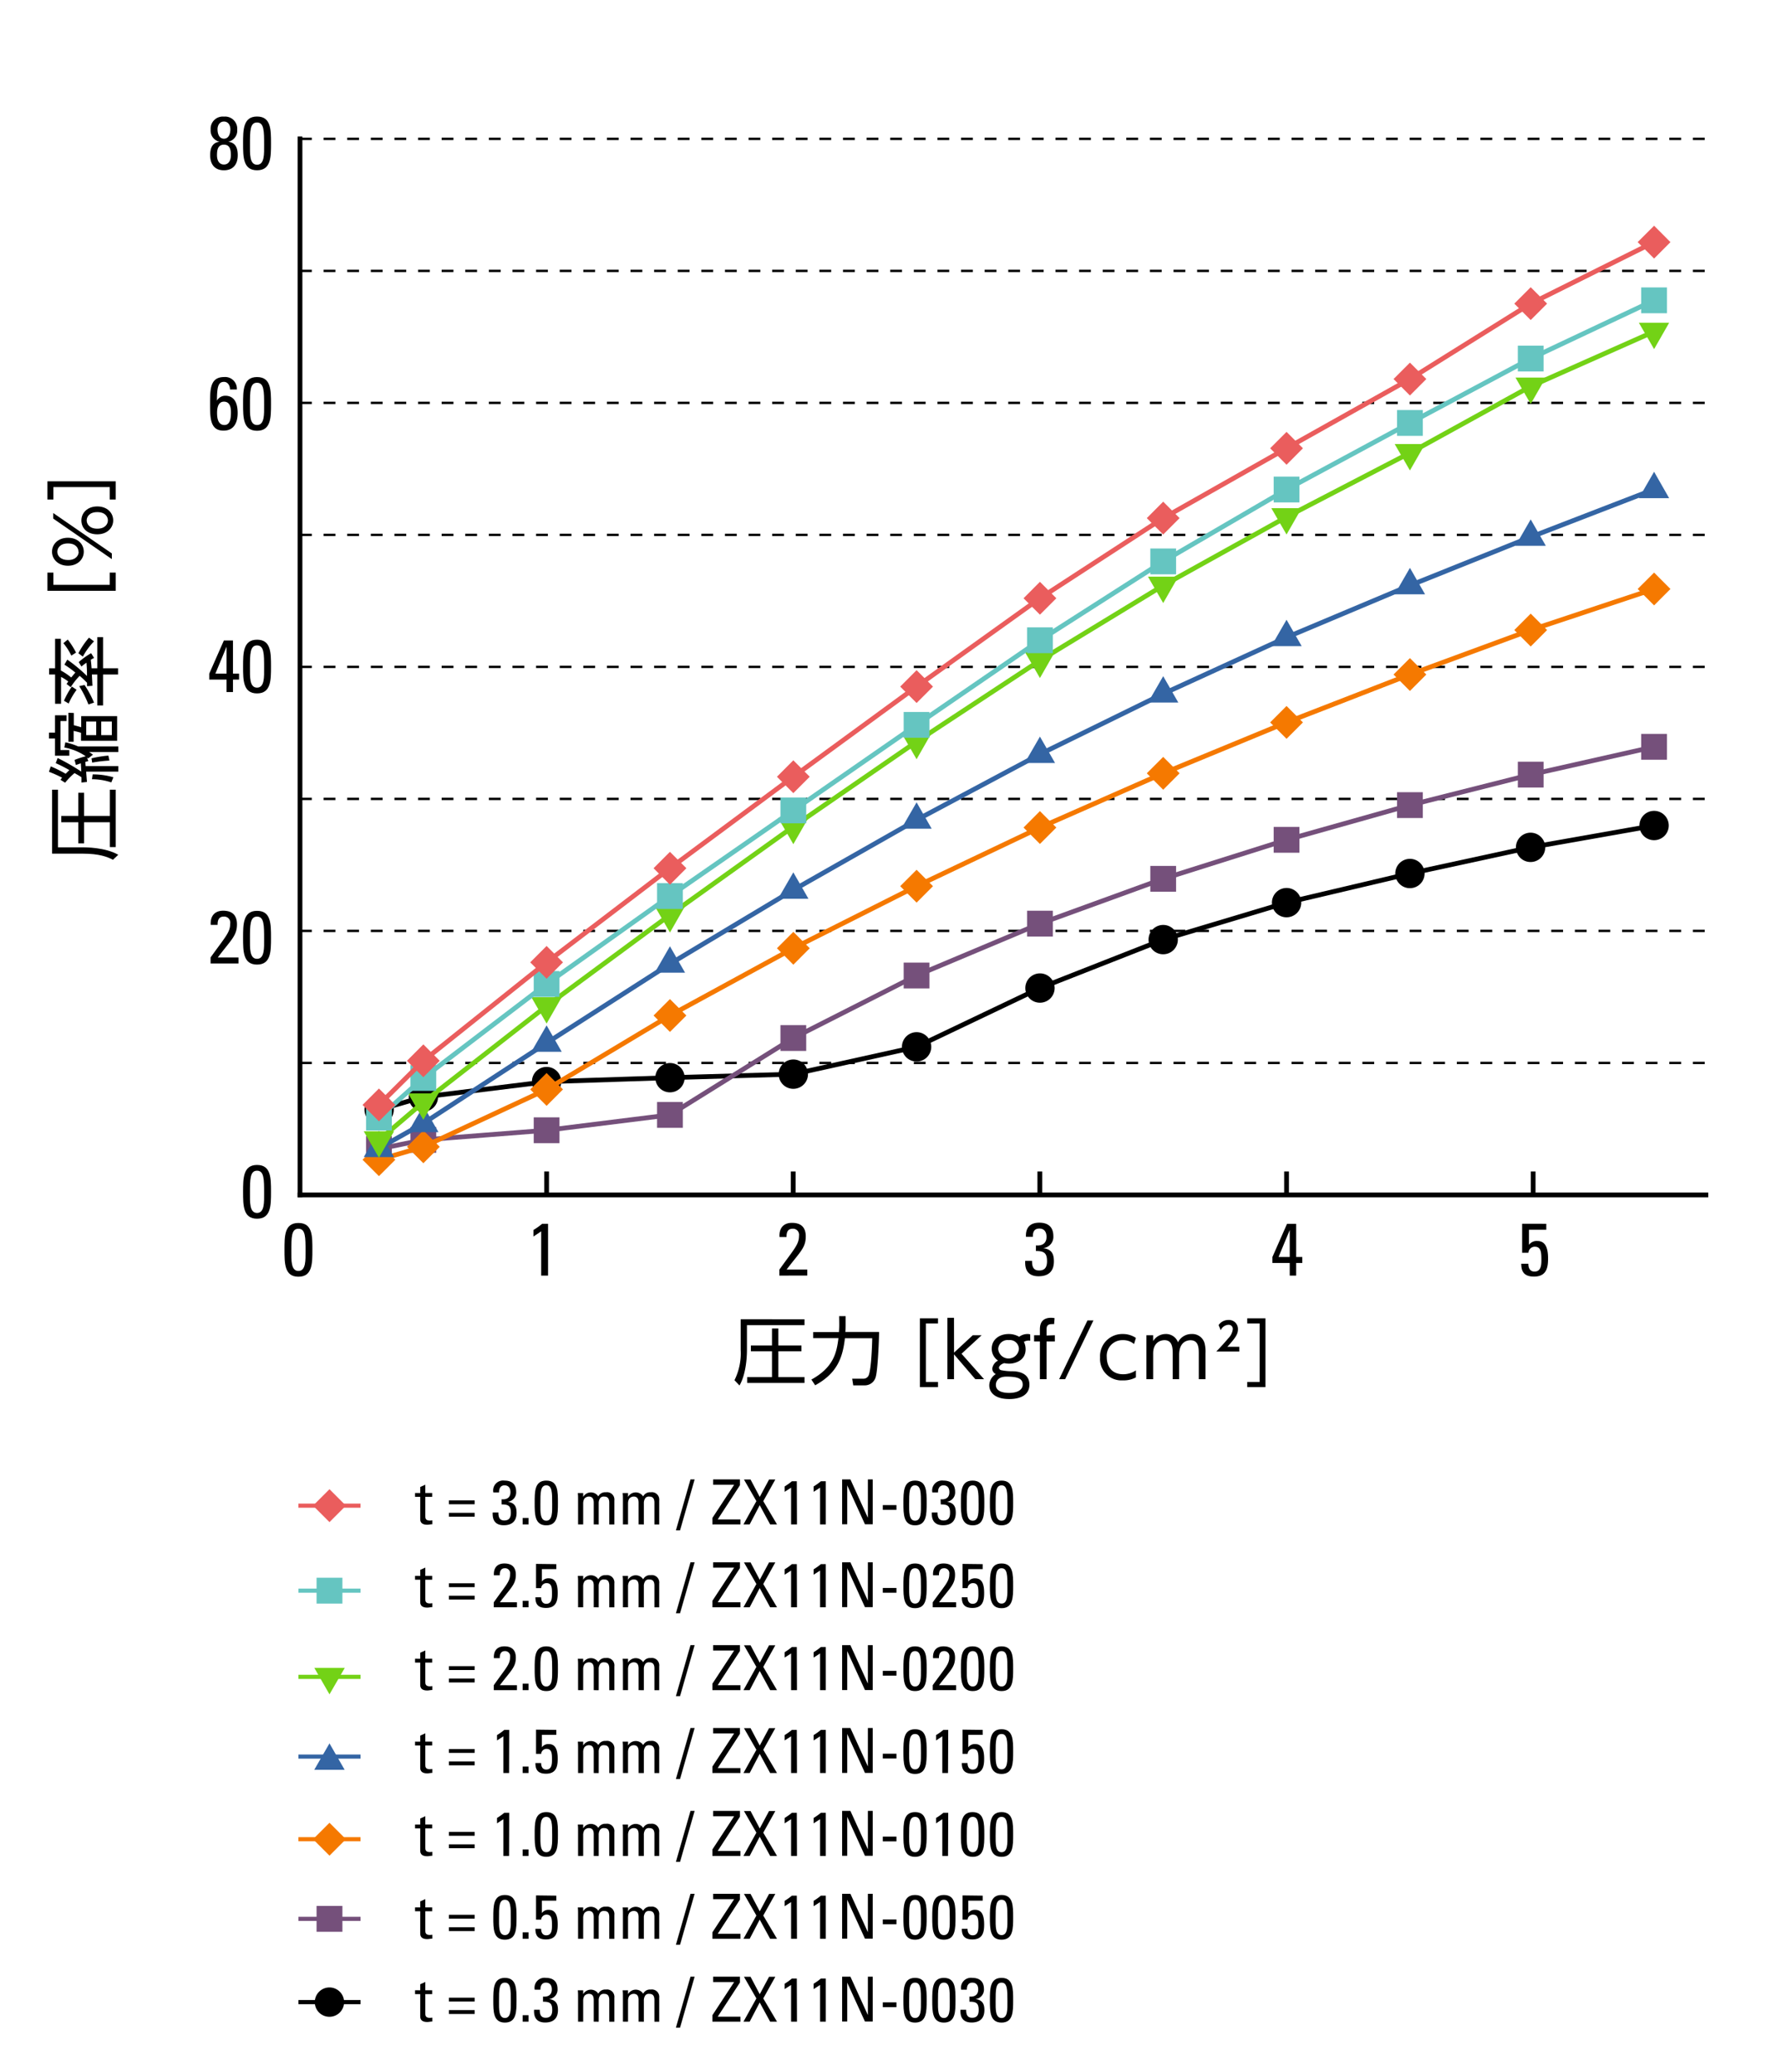 <svg xmlns="http://www.w3.org/2000/svg" viewBox="0 0 430 500"><defs><style>.cls-1,.cls-10,.cls-11,.cls-12,.cls-13,.cls-14,.cls-15,.cls-16,.cls-18,.cls-20,.cls-22,.cls-23,.cls-24,.cls-3,.cls-5,.cls-7,.cls-9{fill:none;}.cls-1,.cls-10,.cls-11,.cls-12,.cls-9{stroke:#000;}.cls-1,.cls-10,.cls-11,.cls-22,.cls-23,.cls-24,.cls-3,.cls-5,.cls-7,.cls-9{stroke-miterlimit:10;}.cls-17,.cls-2,.cls-21,.cls-6,.cls-8{fill-rule:evenodd;}.cls-13,.cls-3{stroke:#75507b;}.cls-4{fill:#75507b;}.cls-14,.cls-5{stroke:#f57900;}.cls-6{fill:#f57900;}.cls-15,.cls-7{stroke:#3465a4;}.cls-8{fill:#3465a4;}.cls-9{stroke-linecap:square;}.cls-10,.cls-12,.cls-13,.cls-14,.cls-15,.cls-16,.cls-18,.cls-20,.cls-9{stroke-width:1.15px;}.cls-11{stroke-width:0.57px;stroke-dasharray:2.85 2.85;}.cls-12,.cls-13,.cls-14,.cls-15,.cls-16,.cls-18,.cls-20{stroke-linejoin:bevel;}.cls-16,.cls-22{stroke:#73d216;}.cls-17{fill:#73d216;}.cls-18,.cls-23{stroke:#65c5c1;}.cls-19{fill:#65c5c1;}.cls-20,.cls-24{stroke:#ea5d5d;}.cls-21{fill:#ea5d5d;}</style></defs><g id="Graph"><line class="cls-1" x1="72.05" y1="483.14" x2="87.05" y2="483.14"/><path class="cls-2" d="M76,483.14a3.54,3.54,0,1,1,3.54,3.54A3.52,3.52,0,0,1,76,483.14Z"/><line class="cls-3" x1="72.05" y1="463.05" x2="87.05" y2="463.05"/><rect class="cls-4" x="76.43" y="459.93" width="6.24" height="6.24"/><line class="cls-5" x1="72.04" y1="443.83" x2="87.04" y2="443.83"/><polygon class="cls-6" points="79.55 439.86 83.52 443.83 79.55 447.8 75.58 443.83 79.55 439.86 79.55 439.86"/><line class="cls-7" x1="72.05" y1="423.89" x2="87.05" y2="423.89"/><polygon class="cls-8" points="79.55 420.7 83.21 427.08 75.87 427.08 79.55 420.7 79.55 420.7"/><path d="M101.46,360.29v-1.46l1.23-.55v2h1.65v.93h-1.65v4.63c0,.48,0,1.1,1.12,1.1l.56-.06v.94c-.41,0-.81.12-1.22.12-1.17,0-1.69-.48-1.69-1.35v-5.38h-1.25v-.93Z"/><path d="M114.6,363h-6.21v-.93h6.21Zm0,3h-6.21v-.93h6.21Z"/><path d="M121.11,361.8c1.24.11,2.13-.39,2.13-1.72,0-.95-.42-1.64-1.44-1.64s-1.32.86-1.31,1.7h-1.38a2.4,2.4,0,0,1,2.69-2.85c1.77,0,2.82.88,2.82,2.7a2.28,2.28,0,0,1-2.06,2.41v0c1.64.23,2.16,1.1,2.16,2.66,0,2-1.09,3-3.09,3-2.91,0-2.68-2.5-2.68-3.08h1.38c0,1,.18,1.93,1.42,1.93s1.59-.76,1.59-1.87c0-1.68-.63-2-2.23-2Z"/><path d="M127.6,367.86h-1.41V366.3h1.41Z"/><path d="M134.7,362.7c0,2.72,0,5.38-2.81,5.38s-2.8-2.66-2.8-5.38-.05-5.41,2.8-5.41S134.7,359.9,134.7,362.7Zm-4.23.27c0,1.76-.11,4,1.42,4s1.43-2.2,1.43-4c0-2.8,0-4.53-1.43-4.53S130.47,360.17,130.47,363Z"/><path d="M143.35,367.86v-5.25c0-.76-.21-1.47-1.2-1.47a1.44,1.44,0,0,0-1.06.51,2.24,2.24,0,0,0-.29,1.11v5.1h-1.23v-6c0-.52,0-1.05-.07-1.57h1.3v.94h0a2.14,2.14,0,0,1,3.66-.12,1.81,1.81,0,0,1,1.8-1,1.79,1.79,0,0,1,2.07,2v5.76h-1.23v-5.25c0-.76-.21-1.47-1.2-1.47a1.12,1.12,0,0,0-.93.29,2,2,0,0,0-.42,1.33v5.1Z"/><path d="M154.18,367.86v-5.25c0-.76-.21-1.47-1.2-1.47a1.44,1.44,0,0,0-1.06.51,2.24,2.24,0,0,0-.29,1.11v5.1H150.4v-6c0-.52,0-1.05-.07-1.57h1.3v.94h0a2.14,2.14,0,0,1,3.66-.12,1.81,1.81,0,0,1,1.8-1,1.79,1.79,0,0,1,2.07,2v5.76H158v-5.25c0-.76-.21-1.47-1.2-1.47a1.12,1.12,0,0,0-.93.29,2,2,0,0,0-.42,1.33v5.1Z"/><path d="M164.19,369.3h-1L166.71,357h1Z"/><path d="M178.65,358.41l-5.37,8.25h5.49v1.2H172V366.3l5.25-8v0h-5.07V357h6.47Z"/><path d="M187.6,367.86h-1.66l-2.52-4.63L181,367.86h-1.5l3.12-5.61-3-5.22h1.59l2.22,4.2,2.25-4.2h1.51l-2.91,5.22Z"/><path d="M192.42,367.86H191V359l-1.56,1V358.7a13.23,13.23,0,0,0,1.75-1.25h1.19Z"/><path d="M199.38,367.86H198V359l-1.56,1V358.7a13.23,13.23,0,0,0,1.75-1.25h1.19Z"/><path d="M210.71,357v10.83h-1.88l-4.28-9.39h0v9.39h-1.23V357h2l4.22,9.27h0V357Z"/><path d="M213.14,363.2h3.3v1.15h-3.3Z"/><path d="M223.73,362.7c0,2.72,0,5.38-2.8,5.38s-2.81-2.66-2.81-5.38,0-5.41,2.81-5.41S223.73,359.9,223.73,362.7Zm-4.23.27c0,1.76-.1,4,1.43,4s1.42-2.2,1.42-4c0-2.8,0-4.53-1.42-4.53S219.5,360.17,219.5,363Z"/><path d="M227.09,361.8c1.25.11,2.13-.39,2.13-1.72,0-.95-.42-1.64-1.44-1.64s-1.32.86-1.3,1.7H225.1a2.4,2.4,0,0,1,2.68-2.85c1.77,0,2.82.88,2.82,2.7a2.27,2.27,0,0,1-2,2.41v0c1.63.23,2.16,1.1,2.16,2.66,0,2-1.1,3-3.09,3-2.91,0-2.69-2.5-2.69-3.08h1.38c0,1,.18,1.93,1.43,1.93s1.59-.76,1.59-1.87c0-1.68-.63-2-2.24-2Z"/><path d="M237.65,362.7c0,2.72,0,5.38-2.8,5.38S232,365.42,232,362.7s0-5.41,2.81-5.41S237.65,359.9,237.65,362.7Zm-4.23.27c0,1.76-.1,4,1.43,4s1.42-2.2,1.42-4c0-2.8,0-4.53-1.42-4.53S233.42,360.17,233.42,363Z"/><path d="M244.61,362.7c0,2.72,0,5.38-2.8,5.38S239,365.42,239,362.7s0-5.41,2.81-5.41S244.61,359.9,244.61,362.7Zm-4.23.27c0,1.76-.1,4,1.43,4s1.42-2.2,1.42-4c0-2.8,0-4.53-1.42-4.53S240.38,360.17,240.38,363Z"/><path d="M101.46,380.29v-1.46l1.23-.55v2h1.65v.93h-1.65v4.63c0,.48,0,1.1,1.12,1.1l.56-.06v.94c-.41,0-.81.12-1.22.12-1.17,0-1.69-.48-1.69-1.35v-5.38h-1.25v-.93Z"/><path d="M114.6,383h-6.21v-.93h6.21Zm0,3h-6.21v-.93h6.21Z"/><path d="M119.22,387.86v-1.2c3-4.26,3.94-5,3.94-6.84a1.21,1.21,0,0,0-1.29-1.38c-1,0-1.23.86-1.21,1.7h-1.41c-.12-1.73.75-2.85,2.52-2.85s2.77.85,2.77,2.73c0,2.32-1.17,3.1-3.85,6.64h4.12v1.2Z"/><path d="M127.6,387.86h-1.41V386.3h1.41Z"/><path d="M134.31,377.45v1.2h-3.48v3l0,0a1.9,1.9,0,0,1,1.65-.78c1.48,0,2.17,1.11,2.17,3.51,0,1.67-.21,3.64-2.82,3.64-2.16,0-2.56-1.18-2.56-2.57h1.38c0,.81.31,1.57,1.23,1.57,1.3,0,1.39-1.27,1.39-2.29,0-1.52,0-2.7-1.33-2.7a1.28,1.28,0,0,0-1.28,1.21h-1.24v-5.85Z"/><path d="M143.35,387.86v-5.25c0-.76-.21-1.47-1.2-1.47a1.44,1.44,0,0,0-1.06.51,2.24,2.24,0,0,0-.29,1.11v5.1h-1.23v-6c0-.52,0-1.05-.07-1.57h1.3v.94h0a2.14,2.14,0,0,1,3.66-.12,1.81,1.81,0,0,1,1.8-1,1.79,1.79,0,0,1,2.07,2v5.76h-1.23v-5.25c0-.76-.21-1.47-1.2-1.47a1.12,1.12,0,0,0-.93.29,2,2,0,0,0-.42,1.33v5.1Z"/><path d="M154.18,387.86v-5.25c0-.76-.21-1.47-1.2-1.47a1.44,1.44,0,0,0-1.06.51,2.24,2.24,0,0,0-.29,1.11v5.1H150.4v-6c0-.52,0-1.05-.07-1.57h1.3v.94h0a2.14,2.14,0,0,1,3.66-.12,1.81,1.81,0,0,1,1.8-1,1.79,1.79,0,0,1,2.07,2v5.76H158v-5.25c0-.76-.21-1.47-1.2-1.47a1.12,1.12,0,0,0-.93.29,2,2,0,0,0-.42,1.33v5.1Z"/><path d="M164.19,389.3h-1L166.71,377h1Z"/><path d="M178.65,378.41l-5.37,8.25h5.49v1.2H172V386.3l5.25-8v0h-5.07V377h6.47Z"/><path d="M187.6,387.86h-1.66l-2.52-4.63L181,387.86h-1.5l3.12-5.61-3-5.22h1.59l2.22,4.2,2.25-4.2h1.51l-2.91,5.22Z"/><path d="M192.42,387.86H191V379l-1.56,1V378.7a13.23,13.23,0,0,0,1.75-1.25h1.19Z"/><path d="M199.38,387.86H198V379l-1.56,1V378.7a13.23,13.23,0,0,0,1.75-1.25h1.19Z"/><path d="M210.71,377v10.83h-1.88l-4.28-9.39h0v9.39h-1.23V377h2l4.22,9.27h0V377Z"/><path d="M213.14,383.2h3.3v1.15h-3.3Z"/><path d="M223.73,382.7c0,2.72,0,5.38-2.8,5.38s-2.81-2.66-2.81-5.38,0-5.41,2.81-5.41S223.73,379.9,223.73,382.7Zm-4.23.27c0,1.76-.1,4,1.43,4s1.42-2.2,1.42-4c0-2.8,0-4.53-1.42-4.53S219.5,380.17,219.5,383Z"/><path d="M225.2,387.86v-1.2c3.05-4.26,4-5,4-6.84a1.21,1.21,0,0,0-1.29-1.38c-1,0-1.23.86-1.22,1.7h-1.41c-.12-1.73.75-2.85,2.52-2.85s2.78.85,2.78,2.73c0,2.32-1.17,3.1-3.86,6.64h4.13v1.2Z"/><path d="M237.26,377.45v1.2h-3.48v3l0,0a1.93,1.93,0,0,1,1.65-.78c1.49,0,2.18,1.11,2.18,3.51,0,1.67-.21,3.64-2.82,3.64-2.16,0-2.57-1.18-2.57-2.57h1.38c0,.81.32,1.57,1.23,1.57,1.31,0,1.4-1.27,1.4-2.29,0-1.52,0-2.7-1.34-2.7a1.27,1.27,0,0,0-1.27,1.21H232.4v-5.85Z"/><path d="M244.61,382.7c0,2.72,0,5.38-2.8,5.38S239,385.42,239,382.7s0-5.41,2.81-5.41S244.61,379.9,244.61,382.7Zm-4.23.27c0,1.76-.1,4,1.43,4s1.42-2.2,1.42-4c0-2.8,0-4.53-1.42-4.53S240.38,380.17,240.38,383Z"/><path d="M101.46,400.29v-1.46l1.23-.55v2h1.65v.93h-1.65v4.63c0,.48,0,1.1,1.12,1.1l.56-.06v.94c-.41,0-.81.12-1.22.12-1.17,0-1.69-.48-1.69-1.35v-5.38h-1.25v-.93Z"/><path d="M114.6,403h-6.21v-.93h6.21Zm0,3h-6.21v-.93h6.21Z"/><path d="M119.22,407.86v-1.2c3-4.26,3.94-5,3.94-6.84a1.21,1.21,0,0,0-1.29-1.38c-1,0-1.23.86-1.21,1.7h-1.41c-.12-1.73.75-2.85,2.52-2.85s2.77.85,2.77,2.73c0,2.32-1.17,3.1-3.85,6.64h4.12v1.2Z"/><path d="M127.6,407.86h-1.41V406.3h1.41Z"/><path d="M134.7,402.7c0,2.72,0,5.38-2.81,5.38s-2.8-2.66-2.8-5.38-.05-5.41,2.8-5.41S134.7,399.9,134.7,402.7Zm-4.23.27c0,1.76-.11,4,1.42,4s1.43-2.2,1.43-4c0-2.8,0-4.53-1.43-4.53S130.47,400.17,130.47,403Z"/><path d="M143.35,407.86v-5.25c0-.76-.21-1.47-1.2-1.47a1.44,1.44,0,0,0-1.06.51,2.24,2.24,0,0,0-.29,1.11v5.1h-1.23v-6c0-.52,0-1.05-.07-1.57h1.3v.94h0a2.14,2.14,0,0,1,3.66-.12,1.81,1.81,0,0,1,1.8-1,1.79,1.79,0,0,1,2.07,2v5.76h-1.23v-5.25c0-.76-.21-1.47-1.2-1.47a1.12,1.12,0,0,0-.93.29,2,2,0,0,0-.42,1.33v5.1Z"/><path d="M154.18,407.86v-5.25c0-.76-.21-1.47-1.2-1.47a1.44,1.44,0,0,0-1.06.51,2.24,2.24,0,0,0-.29,1.11v5.1H150.4v-6c0-.52,0-1.05-.07-1.57h1.3v.94h0a2.14,2.14,0,0,1,3.66-.12,1.81,1.81,0,0,1,1.8-1,1.79,1.79,0,0,1,2.07,2v5.76H158v-5.25c0-.76-.21-1.47-1.2-1.47a1.12,1.12,0,0,0-.93.29,2,2,0,0,0-.42,1.33v5.1Z"/><path d="M164.19,409.3h-1L166.71,397h1Z"/><path d="M178.65,398.41l-5.37,8.25h5.49v1.2H172V406.3l5.25-8v0h-5.07V397h6.47Z"/><path d="M187.6,407.86h-1.66l-2.52-4.63L181,407.86h-1.5l3.12-5.61-3-5.22h1.59l2.22,4.2,2.25-4.2h1.51l-2.91,5.22Z"/><path d="M192.42,407.86H191V399l-1.56,1V398.7a13.23,13.23,0,0,0,1.75-1.25h1.19Z"/><path d="M199.38,407.86H198V399l-1.56,1V398.7a13.23,13.23,0,0,0,1.75-1.25h1.19Z"/><path d="M210.71,397v10.83h-1.88l-4.28-9.39h0v9.39h-1.23V397h2l4.22,9.27h0V397Z"/><path d="M213.14,403.2h3.3v1.15h-3.3Z"/><path d="M223.73,402.7c0,2.72,0,5.38-2.8,5.38s-2.81-2.66-2.81-5.38,0-5.41,2.81-5.41S223.73,399.9,223.73,402.7Zm-4.23.27c0,1.76-.1,4,1.43,4s1.42-2.2,1.42-4c0-2.8,0-4.53-1.42-4.53S219.5,400.17,219.5,403Z"/><path d="M225.2,407.86v-1.2c3.05-4.26,4-5,4-6.84a1.21,1.21,0,0,0-1.29-1.38c-1,0-1.23.86-1.22,1.7h-1.41c-.12-1.73.75-2.85,2.52-2.85s2.78.85,2.78,2.73c0,2.32-1.17,3.1-3.86,6.64h4.13v1.2Z"/><path d="M237.65,402.7c0,2.72,0,5.38-2.8,5.38S232,405.42,232,402.7s0-5.41,2.81-5.41S237.65,399.9,237.65,402.7Zm-4.23.27c0,1.76-.1,4,1.43,4s1.42-2.2,1.42-4c0-2.8,0-4.53-1.42-4.53S233.42,400.17,233.42,403Z"/><path d="M244.61,402.7c0,2.72,0,5.38-2.8,5.38S239,405.42,239,402.7s0-5.41,2.81-5.41S244.61,399.9,244.61,402.7Zm-4.23.27c0,1.76-.1,4,1.43,4s1.42-2.2,1.42-4c0-2.8,0-4.53-1.42-4.53S240.38,400.17,240.38,403Z"/><path d="M101.46,420.29v-1.46l1.23-.55v2h1.65v.93h-1.65v4.63c0,.48,0,1.1,1.12,1.1l.56-.06v.94c-.41,0-.81.12-1.22.12-1.17,0-1.69-.48-1.69-1.35v-5.38h-1.25v-.93Z"/><path d="M114.6,423h-6.21v-.93h6.21Zm0,3h-6.21v-.93h6.21Z"/><path d="M122.91,427.86h-1.38V419L120,420V418.7a13.23,13.23,0,0,0,1.75-1.25h1.19Z"/><path d="M127.6,427.86h-1.41V426.3h1.41Z"/><path d="M134.31,417.45v1.2h-3.48v3l0,0a1.9,1.9,0,0,1,1.65-.78c1.48,0,2.17,1.11,2.17,3.51,0,1.67-.21,3.64-2.82,3.64-2.16,0-2.56-1.18-2.56-2.57h1.38c0,.81.31,1.57,1.23,1.57,1.3,0,1.39-1.27,1.39-2.29,0-1.52,0-2.7-1.33-2.7a1.28,1.28,0,0,0-1.28,1.21h-1.24v-5.85Z"/><path d="M143.35,427.86v-5.25c0-.76-.21-1.47-1.2-1.47a1.44,1.44,0,0,0-1.06.51,2.24,2.24,0,0,0-.29,1.11v5.1h-1.23v-6c0-.52,0-1.05-.07-1.57h1.3v.94h0a2.14,2.14,0,0,1,3.66-.12,1.81,1.81,0,0,1,1.8-1,1.79,1.79,0,0,1,2.07,2v5.76h-1.23v-5.25c0-.76-.21-1.47-1.2-1.47a1.12,1.12,0,0,0-.93.29,2,2,0,0,0-.42,1.33v5.1Z"/><path d="M154.18,427.86v-5.25c0-.76-.21-1.47-1.2-1.47a1.44,1.44,0,0,0-1.06.51,2.24,2.24,0,0,0-.29,1.11v5.1H150.4v-6c0-.52,0-1.05-.07-1.57h1.3v.94h0a2.14,2.14,0,0,1,3.66-.12,1.81,1.81,0,0,1,1.8-1,1.79,1.79,0,0,1,2.07,2v5.76H158v-5.25c0-.76-.21-1.47-1.2-1.47a1.12,1.12,0,0,0-.93.29,2,2,0,0,0-.42,1.33v5.1Z"/><path d="M164.19,429.3h-1L166.71,417h1Z"/><path d="M178.65,418.41l-5.37,8.25h5.49v1.2H172V426.3l5.25-8v0h-5.07V417h6.47Z"/><path d="M187.6,427.86h-1.66l-2.52-4.63L181,427.86h-1.5l3.12-5.61-3-5.22h1.59l2.22,4.2,2.25-4.2h1.51l-2.91,5.22Z"/><path d="M192.42,427.86H191V419l-1.56,1V418.7a13.23,13.23,0,0,0,1.75-1.25h1.19Z"/><path d="M199.38,427.86H198V419l-1.56,1V418.7a13.23,13.23,0,0,0,1.75-1.25h1.19Z"/><path d="M210.71,417v10.83h-1.88l-4.28-9.39h0v9.39h-1.23V417h2l4.22,9.27h0V417Z"/><path d="M213.14,423.2h3.3v1.15h-3.3Z"/><path d="M223.73,422.7c0,2.72,0,5.38-2.8,5.38s-2.81-2.66-2.81-5.38,0-5.41,2.81-5.41S223.73,419.9,223.73,422.7Zm-4.23.27c0,1.76-.1,4,1.43,4s1.42-2.2,1.42-4c0-2.8,0-4.53-1.42-4.53S219.5,420.17,219.5,423Z"/><path d="M228.89,427.86h-1.38V419L226,420V418.7a12.66,12.66,0,0,0,1.76-1.25h1.18Z"/><path d="M237.26,417.45v1.2h-3.48v3l0,0a1.93,1.93,0,0,1,1.65-.78c1.49,0,2.18,1.11,2.18,3.51,0,1.67-.21,3.64-2.82,3.64-2.16,0-2.57-1.18-2.57-2.57h1.38c0,.81.32,1.57,1.23,1.57,1.31,0,1.4-1.27,1.4-2.29,0-1.52,0-2.7-1.34-2.7a1.27,1.27,0,0,0-1.27,1.21H232.4v-5.85Z"/><path d="M244.61,422.7c0,2.72,0,5.38-2.8,5.38S239,425.42,239,422.7s0-5.41,2.81-5.41S244.61,419.9,244.61,422.7Zm-4.23.27c0,1.76-.1,4,1.43,4s1.42-2.2,1.42-4c0-2.8,0-4.53-1.42-4.53S240.38,420.17,240.38,423Z"/><path d="M101.46,440.29v-1.46l1.23-.55v2h1.65v.93h-1.65v4.63c0,.48,0,1.1,1.12,1.1l.56-.06v.94c-.41,0-.81.12-1.22.12-1.17,0-1.69-.48-1.69-1.35v-5.38h-1.25v-.93Z"/><path d="M114.6,443h-6.21v-.93h6.21Zm0,3h-6.21v-.93h6.21Z"/><path d="M122.91,447.86h-1.38V439L120,440V438.7a13.23,13.23,0,0,0,1.75-1.25h1.19Z"/><path d="M127.6,447.86h-1.41V446.3h1.41Z"/><path d="M134.7,442.7c0,2.72,0,5.38-2.81,5.38s-2.8-2.66-2.8-5.38-.05-5.41,2.8-5.41S134.7,439.9,134.7,442.7Zm-4.23.27c0,1.76-.11,4,1.42,4s1.43-2.2,1.43-4c0-2.8,0-4.53-1.43-4.53S130.47,440.17,130.47,443Z"/><path d="M143.35,447.86v-5.25c0-.76-.21-1.47-1.2-1.47a1.44,1.44,0,0,0-1.06.51,2.24,2.24,0,0,0-.29,1.11v5.1h-1.23v-6c0-.52,0-1.05-.07-1.57h1.3v.94h0a2.14,2.14,0,0,1,3.66-.12,1.81,1.81,0,0,1,1.8-1,1.79,1.79,0,0,1,2.07,2v5.76h-1.23v-5.25c0-.76-.21-1.47-1.2-1.47a1.12,1.12,0,0,0-.93.29,2,2,0,0,0-.42,1.33v5.1Z"/><path d="M154.18,447.86v-5.25c0-.76-.21-1.47-1.2-1.47a1.44,1.44,0,0,0-1.06.51,2.24,2.24,0,0,0-.29,1.11v5.1H150.4v-6c0-.52,0-1.05-.07-1.57h1.3v.94h0a2.14,2.14,0,0,1,3.66-.12,1.81,1.81,0,0,1,1.8-1,1.79,1.79,0,0,1,2.07,2v5.76H158v-5.25c0-.76-.21-1.47-1.2-1.47a1.12,1.12,0,0,0-.93.29,2,2,0,0,0-.42,1.33v5.1Z"/><path d="M164.19,449.3h-1L166.71,437h1Z"/><path d="M178.65,438.41l-5.37,8.25h5.49v1.2H172V446.3l5.25-8v0h-5.07V437h6.47Z"/><path d="M187.6,447.86h-1.66l-2.52-4.63L181,447.86h-1.5l3.12-5.61-3-5.22h1.59l2.22,4.2,2.25-4.2h1.51l-2.91,5.22Z"/><path d="M192.42,447.86H191V439l-1.56,1V438.7a13.23,13.23,0,0,0,1.75-1.25h1.19Z"/><path d="M199.38,447.86H198V439l-1.56,1V438.7a13.23,13.23,0,0,0,1.75-1.25h1.19Z"/><path d="M210.71,437v10.83h-1.88l-4.28-9.39h0v9.39h-1.23V437h2l4.22,9.27h0V437Z"/><path d="M213.14,443.2h3.3v1.15h-3.3Z"/><path d="M223.73,442.7c0,2.72,0,5.38-2.8,5.38s-2.81-2.66-2.81-5.38,0-5.41,2.81-5.41S223.73,439.9,223.73,442.7Zm-4.23.27c0,1.76-.1,4,1.43,4s1.42-2.2,1.42-4c0-2.8,0-4.53-1.42-4.53S219.5,440.17,219.5,443Z"/><path d="M228.89,447.86h-1.38V439L226,440V438.7a12.66,12.66,0,0,0,1.76-1.25h1.18Z"/><path d="M237.65,442.7c0,2.72,0,5.38-2.8,5.38S232,445.42,232,442.7s0-5.41,2.81-5.41S237.65,439.9,237.65,442.7Zm-4.23.27c0,1.76-.1,4,1.43,4s1.42-2.2,1.42-4c0-2.8,0-4.53-1.42-4.53S233.42,440.17,233.42,443Z"/><path d="M244.61,442.7c0,2.72,0,5.38-2.8,5.38S239,445.42,239,442.7s0-5.41,2.81-5.41S244.61,439.9,244.61,442.7Zm-4.23.27c0,1.76-.1,4,1.43,4s1.42-2.2,1.42-4c0-2.8,0-4.53-1.42-4.53S240.38,440.17,240.38,443Z"/><path d="M101.46,460.29v-1.46l1.23-.55v2h1.65v.93h-1.65v4.63c0,.48,0,1.1,1.12,1.1l.56-.06v.94c-.41,0-.81.12-1.22.12-1.17,0-1.69-.48-1.69-1.35v-5.38h-1.25v-.93Z"/><path d="M114.6,463h-6.21v-.93h6.21Zm0,3h-6.21v-.93h6.21Z"/><path d="M124.71,462.7c0,2.72,0,5.38-2.81,5.38s-2.8-2.66-2.8-5.38,0-5.41,2.8-5.41S124.71,459.9,124.71,462.7Zm-4.23.27c0,1.76-.11,4,1.42,4s1.43-2.2,1.43-4c0-2.8,0-4.53-1.43-4.53S120.48,460.17,120.48,463Z"/><path d="M127.6,467.86h-1.41V466.3h1.41Z"/><path d="M134.31,457.45v1.2h-3.48v3l0,0a1.9,1.9,0,0,1,1.65-.78c1.48,0,2.17,1.11,2.17,3.51,0,1.67-.21,3.64-2.82,3.64-2.16,0-2.56-1.18-2.56-2.57h1.38c0,.81.31,1.57,1.23,1.57,1.3,0,1.39-1.27,1.39-2.29,0-1.52,0-2.7-1.33-2.7a1.28,1.28,0,0,0-1.28,1.21h-1.24v-5.85Z"/><path d="M143.35,467.86v-5.25c0-.76-.21-1.47-1.2-1.47a1.44,1.44,0,0,0-1.06.51,2.24,2.24,0,0,0-.29,1.11v5.1h-1.23v-6c0-.52,0-1.05-.07-1.57h1.3v.94h0a2.14,2.14,0,0,1,3.66-.12,1.81,1.81,0,0,1,1.8-1,1.79,1.79,0,0,1,2.07,2v5.76h-1.23v-5.25c0-.76-.21-1.47-1.2-1.47a1.12,1.12,0,0,0-.93.29,2,2,0,0,0-.42,1.33v5.1Z"/><path d="M154.18,467.86v-5.25c0-.76-.21-1.47-1.2-1.47a1.44,1.44,0,0,0-1.06.51,2.24,2.24,0,0,0-.29,1.11v5.1H150.4v-6c0-.52,0-1.05-.07-1.57h1.3v.94h0a2.14,2.14,0,0,1,3.66-.12,1.81,1.81,0,0,1,1.8-1,1.79,1.79,0,0,1,2.07,2v5.76H158v-5.25c0-.76-.21-1.47-1.2-1.47a1.12,1.12,0,0,0-.93.29,2,2,0,0,0-.42,1.33v5.1Z"/><path d="M164.19,469.3h-1L166.71,457h1Z"/><path d="M178.65,458.41l-5.37,8.25h5.49v1.2H172V466.3l5.25-8v0h-5.07V457h6.47Z"/><path d="M187.6,467.86h-1.66l-2.52-4.63L181,467.86h-1.5l3.12-5.61-3-5.22h1.59l2.22,4.2,2.25-4.2h1.51l-2.91,5.22Z"/><path d="M192.42,467.86H191V459l-1.56,1V458.7a13.23,13.23,0,0,0,1.75-1.25h1.19Z"/><path d="M199.38,467.86H198V459l-1.56,1V458.7a13.23,13.23,0,0,0,1.75-1.25h1.19Z"/><path d="M210.71,457v10.83h-1.88l-4.28-9.39h0v9.39h-1.23V457h2l4.22,9.27h0V457Z"/><path d="M213.14,463.2h3.3v1.15h-3.3Z"/><path d="M223.73,462.7c0,2.72,0,5.38-2.8,5.38s-2.81-2.66-2.81-5.38,0-5.41,2.81-5.41S223.73,459.9,223.73,462.7Zm-4.23.27c0,1.76-.1,4,1.43,4s1.42-2.2,1.42-4c0-2.8,0-4.53-1.42-4.53S219.5,460.17,219.5,463Z"/><path d="M230.69,462.7c0,2.72,0,5.38-2.8,5.38s-2.81-2.66-2.81-5.38,0-5.41,2.81-5.41S230.69,459.9,230.69,462.7Zm-4.23.27c0,1.76-.1,4,1.43,4s1.42-2.2,1.42-4c0-2.8,0-4.53-1.42-4.53S226.46,460.17,226.46,463Z"/><path d="M237.26,457.45v1.2h-3.48v3l0,0a1.93,1.93,0,0,1,1.65-.78c1.49,0,2.18,1.11,2.18,3.51,0,1.67-.21,3.64-2.82,3.64-2.16,0-2.57-1.18-2.57-2.57h1.38c0,.81.32,1.57,1.23,1.57,1.31,0,1.4-1.27,1.4-2.29,0-1.52,0-2.7-1.34-2.7a1.27,1.27,0,0,0-1.27,1.21H232.4v-5.85Z"/><path d="M244.61,462.7c0,2.72,0,5.38-2.8,5.38S239,465.42,239,462.7s0-5.41,2.81-5.41S244.61,459.9,244.61,462.7Zm-4.23.27c0,1.76-.1,4,1.43,4s1.42-2.2,1.42-4c0-2.8,0-4.53-1.42-4.53S240.38,460.17,240.38,463Z"/><path d="M101.46,480.29v-1.46l1.23-.55v2h1.65v.93h-1.65v4.63c0,.48,0,1.1,1.12,1.1l.56-.06v.94c-.41,0-.81.12-1.22.12-1.17,0-1.69-.48-1.69-1.35v-5.38h-1.25v-.93Z"/><path d="M114.6,483h-6.21v-.93h6.21Zm0,3h-6.21v-.93h6.21Z"/><path d="M124.71,482.7c0,2.72,0,5.38-2.81,5.38s-2.8-2.66-2.8-5.38,0-5.41,2.8-5.41S124.71,479.9,124.71,482.7Zm-4.23.27c0,1.76-.11,4,1.42,4s1.43-2.2,1.43-4c0-2.8,0-4.53-1.43-4.53S120.48,480.17,120.48,483Z"/><path d="M127.6,487.86h-1.41V486.3h1.41Z"/><path d="M131.1,481.8c1.24.11,2.13-.39,2.13-1.72,0-.95-.42-1.64-1.44-1.64s-1.32.86-1.31,1.7H129.1a2.4,2.4,0,0,1,2.69-2.85c1.77,0,2.82.88,2.82,2.7a2.28,2.28,0,0,1-2.06,2.41v0c1.64.23,2.16,1.1,2.16,2.66,0,2-1.09,3-3.09,3-2.91,0-2.68-2.5-2.68-3.08h1.38c0,1,.18,1.93,1.42,1.93s1.59-.76,1.59-1.87c0-1.68-.63-2-2.23-2Z"/><path d="M143.35,487.86v-5.25c0-.76-.21-1.47-1.2-1.47a1.44,1.44,0,0,0-1.06.51,2.24,2.24,0,0,0-.29,1.11v5.1h-1.23v-6c0-.52,0-1.05-.07-1.57h1.3v.94h0a2.14,2.14,0,0,1,3.66-.12,1.81,1.81,0,0,1,1.8-1,1.79,1.79,0,0,1,2.07,2v5.76h-1.23v-5.25c0-.76-.21-1.47-1.2-1.47a1.12,1.12,0,0,0-.93.29,2,2,0,0,0-.42,1.33v5.1Z"/><path d="M154.18,487.86v-5.25c0-.76-.21-1.47-1.2-1.47a1.44,1.44,0,0,0-1.06.51,2.24,2.24,0,0,0-.29,1.11v5.1H150.4v-6c0-.52,0-1.05-.07-1.57h1.3v.94h0a2.14,2.14,0,0,1,3.66-.12,1.81,1.81,0,0,1,1.8-1,1.79,1.79,0,0,1,2.07,2v5.76H158v-5.25c0-.76-.21-1.47-1.2-1.47a1.12,1.12,0,0,0-.93.29,2,2,0,0,0-.42,1.33v5.1Z"/><path d="M164.19,489.3h-1L166.71,477h1Z"/><path d="M178.65,478.41l-5.37,8.25h5.49v1.2H172V486.3l5.25-8v0h-5.07V477h6.47Z"/><path d="M187.6,487.86h-1.66l-2.52-4.63L181,487.86h-1.5l3.12-5.61-3-5.22h1.59l2.22,4.2,2.25-4.2h1.51l-2.91,5.22Z"/><path d="M192.42,487.86H191V479l-1.56,1V478.7a13.23,13.23,0,0,0,1.75-1.25h1.19Z"/><path d="M199.38,487.86H198V479l-1.56,1V478.7a13.23,13.23,0,0,0,1.75-1.25h1.19Z"/><path d="M210.71,477v10.83h-1.88l-4.28-9.39h0v9.39h-1.23V477h2l4.22,9.27h0V477Z"/><path d="M213.14,483.2h3.3v1.15h-3.3Z"/><path d="M223.73,482.7c0,2.72,0,5.38-2.8,5.38s-2.81-2.66-2.81-5.38,0-5.41,2.81-5.41S223.73,479.9,223.73,482.7Zm-4.23.27c0,1.76-.1,4,1.43,4s1.42-2.2,1.42-4c0-2.8,0-4.53-1.42-4.53S219.5,480.17,219.5,483Z"/><path d="M230.69,482.7c0,2.72,0,5.38-2.8,5.38s-2.81-2.66-2.81-5.38,0-5.41,2.81-5.41S230.69,479.9,230.69,482.7Zm-4.23.27c0,1.76-.1,4,1.43,4s1.42-2.2,1.42-4c0-2.8,0-4.53-1.42-4.53S226.46,480.17,226.46,483Z"/><path d="M234.05,481.8c1.25.11,2.13-.39,2.13-1.72,0-.95-.42-1.64-1.44-1.64s-1.32.86-1.3,1.7h-1.38a2.4,2.4,0,0,1,2.68-2.85c1.77,0,2.82.88,2.82,2.7a2.27,2.27,0,0,1-2.05,2.41v0c1.63.23,2.16,1.1,2.16,2.66,0,2-1.1,3-3.09,3-2.91,0-2.69-2.5-2.69-3.08h1.38c0,1,.18,1.93,1.43,1.93s1.59-.76,1.59-1.87c0-1.68-.63-2-2.24-2Z"/><path d="M244.61,482.7c0,2.72,0,5.38-2.8,5.38S239,485.42,239,482.7s0-5.41,2.81-5.41S244.61,479.9,244.61,482.7Zm-4.23.27c0,1.76-.1,4,1.43,4s1.42-2.2,1.42-4c0-2.8,0-4.53-1.42-4.53S240.38,480.17,240.38,483Z"/><line class="cls-9" x1="72.43" y1="288.35" x2="411.86" y2="288.35"/><line class="cls-10" x1="131.97" y1="288.35" x2="131.97" y2="282.69"/><line class="cls-10" x1="191.51" y1="288.35" x2="191.51" y2="282.69"/><line class="cls-10" x1="251.05" y1="288.35" x2="251.05" y2="282.69"/><line class="cls-10" x1="310.62" y1="288.35" x2="310.62" y2="282.69"/><line class="cls-10" x1="370.16" y1="288.35" x2="370.16" y2="282.69"/><line class="cls-9" x1="72.43" y1="288.35" x2="72.43" y2="33.51"/><line class="cls-11" x1="72.43" y1="256.5" x2="411.86" y2="256.5"/><line class="cls-11" x1="72.43" y1="224.64" x2="411.86" y2="224.64"/><line class="cls-11" x1="72.43" y1="192.79" x2="411.86" y2="192.79"/><line class="cls-11" x1="72.43" y1="160.93" x2="411.86" y2="160.93"/><line class="cls-11" x1="72.43" y1="129.08" x2="411.86" y2="129.08"/><line class="cls-11" x1="72.43" y1="97.22" x2="411.86" y2="97.22"/><line class="cls-11" x1="72.43" y1="65.37" x2="411.86" y2="65.37"/><line class="cls-11" x1="72.43" y1="33.51" x2="411.86" y2="33.51"/><polyline class="cls-12" points="91.49 267.77 102.21 264.71 131.97 261.03 161.75 260.06 191.54 259.21 221.3 252.62 251.08 238.43 280.84 226.74 310.62 217.82 340.41 210.8 369.57 204.48 399.36 199.22"/><path class="cls-2" d="M88,267.77a3.54,3.54,0,1,1,3.53,3.54A3.52,3.52,0,0,1,88,267.77Z"/><path class="cls-2" d="M98.68,264.71a3.54,3.54,0,1,1,3.53,3.54,3.52,3.52,0,0,1-3.53-3.54Z"/><path class="cls-2" d="M128.43,261a3.54,3.54,0,1,1,3.54,3.54,3.53,3.53,0,0,1-3.54-3.54Z"/><path class="cls-2" d="M158.22,260.06a3.54,3.54,0,1,1,3.53,3.54,3.53,3.53,0,0,1-3.53-3.54Z"/><path class="cls-2" d="M188,259.21a3.54,3.54,0,1,1,3.54,3.54,3.53,3.53,0,0,1-3.54-3.54Z"/><path class="cls-2" d="M217.76,252.62a3.54,3.54,0,1,1,3.54,3.54,3.52,3.52,0,0,1-3.54-3.54Z"/><path class="cls-2" d="M247.55,238.43a3.54,3.54,0,1,1,3.53,3.54,3.52,3.52,0,0,1-3.53-3.54Z"/><path class="cls-2" d="M277.3,226.74a3.54,3.54,0,1,1,3.54,3.54,3.52,3.52,0,0,1-3.54-3.54Z"/><path class="cls-2" d="M307.09,217.82a3.54,3.54,0,1,1,3.53,3.54,3.52,3.52,0,0,1-3.53-3.54Z"/><path class="cls-2" d="M336.87,210.8a3.54,3.54,0,1,1,3.54,3.53,3.52,3.52,0,0,1-3.54-3.53Z"/><path class="cls-2" d="M366,204.48a3.54,3.54,0,1,1,3.54,3.54,3.53,3.53,0,0,1-3.54-3.54Z"/><path class="cls-2" d="M395.82,199.21a3.54,3.54,0,1,1,3.53,3.54,3.52,3.52,0,0,1-3.53-3.54Z"/><polyline class="cls-13" points="91.49 277.25 102.21 275.07 131.97 272.75 161.75 269.04 191.54 250.49 221.3 235.4 251.08 222.89 280.84 212.07 310.62 202.67 340.41 194.29 369.57 186.93 399.36 180.22"/><rect class="cls-4" x="88.38" y="274.14" width="6.22" height="6.23"/><rect class="cls-4" x="99.1" y="271.96" width="6.22" height="6.23"/><rect class="cls-4" x="128.86" y="269.63" width="6.22" height="6.23"/><rect class="cls-4" x="158.64" y="265.93" width="6.22" height="6.23"/><rect class="cls-4" x="188.43" y="247.38" width="6.22" height="6.23"/><rect class="cls-4" x="218.18" y="232.29" width="6.22" height="6.23"/><rect class="cls-4" x="247.97" y="219.77" width="6.22" height="6.23"/><rect class="cls-4" x="277.73" y="208.96" width="6.22" height="6.23"/><rect class="cls-4" x="307.51" y="199.55" width="6.22" height="6.23"/><rect class="cls-4" x="337.3" y="191.17" width="6.22" height="6.23"/><rect class="cls-4" x="366.46" y="183.81" width="6.22" height="6.23"/><rect class="cls-4" x="396.24" y="177.1" width="6.22" height="6.23"/><polyline class="cls-14" points="91.49 279.86 102.21 276.74 131.97 262.89 161.75 245.06 191.54 228.83 221.3 213.85 251.08 199.7 280.84 186.61 310.62 174.33 340.41 162.77 369.57 152.04 399.36 142.13"/><polygon class="cls-6" points="91.49 275.89 95.45 279.86 91.49 283.82 87.53 279.86 91.49 275.89 91.49 275.89"/><polygon class="cls-6" points="102.21 272.78 106.17 276.74 102.21 280.71 98.25 276.74 102.21 272.78 102.21 272.78"/><polygon class="cls-6" points="131.97 258.93 135.93 262.89 131.97 266.86 128.01 262.89 131.97 258.93 131.97 258.93"/><polygon class="cls-6" points="161.75 241.09 165.72 245.06 161.75 249.02 157.79 245.06 161.75 241.09 161.75 241.09"/><polygon class="cls-6" points="191.54 224.87 195.5 228.83 191.54 232.8 187.58 228.83 191.54 224.87 191.54 224.87"/><polygon class="cls-6" points="221.3 209.89 225.26 213.85 221.3 217.82 217.34 213.85 221.3 209.89 221.3 209.89"/><polygon class="cls-6" points="251.08 195.73 255.04 199.7 251.08 203.66 247.12 199.7 251.08 195.73 251.08 195.73"/><polygon class="cls-6" points="280.84 182.65 284.8 186.61 280.84 190.58 276.88 186.61 280.84 182.65 280.84 182.65"/><polygon class="cls-6" points="310.62 170.36 314.58 174.33 310.62 178.29 306.66 174.33 310.62 170.36 310.62 170.36"/><polygon class="cls-6" points="340.41 158.81 344.37 162.77 340.41 166.74 336.45 162.77 340.41 158.81 340.41 158.81"/><polygon class="cls-6" points="369.57 148.08 373.53 152.04 369.57 156.01 365.61 152.04 369.57 148.08 369.57 148.08"/><polygon class="cls-6" points="399.36 138.17 403.31 142.13 399.36 146.09 395.39 142.13 399.36 138.17 399.36 138.17"/><polyline class="cls-15" points="91.49 277.11 102.21 271.08 131.97 251.68 161.75 232.6 191.54 214.76 221.3 197.86 251.08 182 280.84 167.42 310.62 153.8 340.41 141.28 369.57 129.59 399.36 118.09"/><polygon class="cls-8" points="91.49 272.86 95.14 279.23 87.82 279.23 91.49 272.86 91.49 272.86"/><polygon class="cls-8" points="102.21 266.83 105.86 273.2 98.54 273.2 102.21 266.83 102.21 266.83"/><polygon class="cls-8" points="131.97 247.44 135.62 253.81 128.29 253.81 131.97 247.44 131.97 247.44"/><polygon class="cls-8" points="161.75 228.35 165.4 234.72 158.08 234.72 161.75 228.35 161.75 228.35"/><polygon class="cls-8" points="191.54 210.51 195.19 216.88 187.86 216.88 191.54 210.51 191.54 210.51"/><polygon class="cls-8" points="221.3 193.61 224.94 199.98 217.62 199.98 221.3 193.61 221.3 193.61"/><polygon class="cls-8" points="251.08 177.75 254.73 184.12 247.4 184.12 251.08 177.75 251.08 177.75"/><polygon class="cls-8" points="280.84 163.17 284.49 169.54 277.16 169.54 280.84 163.17 280.84 163.17"/><polygon class="cls-8" points="310.62 149.55 314.27 155.92 306.94 155.92 310.62 149.55 310.62 149.55"/><polygon class="cls-8" points="340.41 137.03 344.06 143.41 336.73 143.41 340.41 137.03 340.41 137.03"/><polygon class="cls-8" points="369.57 125.34 373.22 131.71 365.89 131.71 369.57 125.34 369.57 125.34"/><polygon class="cls-8" points="399.36 113.84 403 120.22 395.68 120.22 399.36 113.84 399.36 113.84"/><polyline class="cls-16" points="91.49 275.13 102.21 265.98 131.97 242.76 161.75 220.79 191.54 199.47 221.3 178.97 251.08 159.38 280.84 141.28 310.62 124.75 340.41 109.29 369.57 93.23 399.36 80.01"/><polygon class="cls-17" points="91.49 279.38 95.14 273 87.82 273 91.49 279.38 91.49 279.38"/><polygon class="cls-17" points="102.21 270.23 105.86 263.86 98.54 263.86 102.21 270.23 102.21 270.23"/><polygon class="cls-17" points="131.97 247.01 135.62 240.64 128.29 240.64 131.97 247.01 131.97 247.01"/><polygon class="cls-17" points="161.75 225.04 165.4 218.67 158.08 218.67 161.75 225.04 161.75 225.04"/><polygon class="cls-17" points="191.54 203.72 195.19 197.35 187.86 197.35 191.54 203.72 191.54 203.72"/><polygon class="cls-17" points="221.3 183.22 224.94 176.85 217.62 176.85 221.3 183.22 221.3 183.22"/><polygon class="cls-17" points="251.08 163.62 254.73 157.25 247.4 157.25 251.08 163.62 251.08 163.62"/><polygon class="cls-17" points="280.84 145.53 284.49 139.16 277.16 139.16 280.84 145.53 280.84 145.53"/><polygon class="cls-17" points="310.62 128.99 314.27 122.62 306.94 122.62 310.62 128.99 310.62 128.99"/><polygon class="cls-17" points="340.41 113.53 344.06 107.16 336.73 107.16 340.41 113.53 340.41 113.53"/><polygon class="cls-17" points="369.57 97.48 373.22 91.11 365.89 91.11 369.57 97.48 369.57 97.48"/><polygon class="cls-17" points="399.36 84.25 403 77.88 395.68 77.88 399.36 84.25 399.36 84.25"/><polyline class="cls-18" points="91.49 269.69 102.21 260.12 131.97 237.44 161.75 216.23 191.54 195.56 221.3 174.92 251.08 154.5 280.84 135.48 310.62 118.12 340.41 102.06 369.57 86.52 399.36 72.48"/><rect class="cls-19" x="88.38" y="266.58" width="6.22" height="6.23"/><rect class="cls-19" x="99.1" y="257.01" width="6.22" height="6.23"/><rect class="cls-19" x="128.86" y="234.33" width="6.22" height="6.23"/><rect class="cls-19" x="158.64" y="213.12" width="6.22" height="6.23"/><rect class="cls-19" x="188.43" y="192.45" width="6.22" height="6.23"/><rect class="cls-19" x="218.18" y="171.81" width="6.22" height="6.23"/><rect class="cls-19" x="247.97" y="151.39" width="6.22" height="6.23"/><rect class="cls-19" x="277.73" y="132.36" width="6.22" height="6.23"/><rect class="cls-19" x="307.51" y="115.01" width="6.22" height="6.23"/><rect class="cls-19" x="337.3" y="98.95" width="6.22" height="6.23"/><rect class="cls-19" x="366.46" y="83.41" width="6.22" height="6.23"/><rect class="cls-19" x="396.24" y="69.36" width="6.22" height="6.23"/><polyline class="cls-20" points="91.49 266.63 102.21 255.99 131.97 232.23 161.75 209.52 191.54 187.44 221.3 165.69 251.08 144.37 280.84 125.03 310.62 108.18 340.41 91.47 369.57 73.27 399.36 58.43"/><polygon class="cls-21" points="91.49 262.67 95.45 266.63 91.49 270.6 87.53 266.63 91.49 262.67 91.49 262.67"/><polygon class="cls-21" points="102.21 252.02 106.17 255.99 102.21 259.95 98.25 255.99 102.21 252.02 102.21 252.02"/><polygon class="cls-21" points="131.97 228.27 135.93 232.23 131.97 236.19 128.01 232.23 131.97 228.27 131.97 228.27"/><polygon class="cls-21" points="161.75 205.56 165.72 209.52 161.75 213.49 157.79 209.52 161.75 205.56 161.75 205.56"/><polygon class="cls-21" points="191.54 183.47 195.5 187.44 191.54 191.4 187.58 187.44 191.54 183.47 191.54 183.47"/><polygon class="cls-21" points="221.3 161.72 225.26 165.69 221.3 169.65 217.34 165.69 221.3 161.72 221.3 161.72"/><polygon class="cls-21" points="251.08 140.4 255.04 144.37 251.08 148.33 247.12 144.37 251.08 140.4 251.08 140.4"/><polygon class="cls-21" points="280.84 121.06 284.8 125.03 280.84 128.99 276.88 125.03 280.84 121.06 280.84 121.06"/><polygon class="cls-21" points="310.62 104.22 314.58 108.18 310.62 112.15 306.66 108.18 310.62 104.22 310.62 104.22"/><polygon class="cls-21" points="340.41 87.51 344.37 91.47 340.41 95.44 336.45 91.47 340.41 87.51 340.41 87.51"/><polygon class="cls-21" points="369.57 69.31 373.53 73.27 369.57 77.23 365.61 73.27 369.57 69.31 369.57 69.31"/><polygon class="cls-21" points="399.36 54.47 403.31 58.43 399.36 62.4 395.39 58.43 399.36 54.47 399.36 54.47"/><path d="M50.84,232.5v-1.45c3.66-5.11,4.74-6.05,4.74-8.21A1.45,1.45,0,0,0,54,221.19c-1.24,0-1.48,1-1.46,2H50.88c-.14-2.07.9-3.42,3-3.42s3.33,1,3.33,3.28c0,2.79-1.41,3.73-4.63,8h5v1.45Z"/><path d="M65.43,226.3c0,3.26,0,6.47-3.37,6.47s-3.37-3.21-3.37-6.47,0-6.5,3.37-6.5S65.43,222.93,65.43,226.3Zm-5.08.33c0,2.1-.13,4.75,1.71,4.75s1.71-2.65,1.71-4.75c0-3.37,0-5.44-1.71-5.44S60.35,223.26,60.35,226.63Z"/><path d="M65.43,287.62c0,3.26,0,6.47-3.37,6.47s-3.37-3.21-3.37-6.47,0-6.5,3.37-6.5S65.43,284.26,65.43,287.62Zm-5.08.33c0,2.1-.13,4.75,1.71,4.75s1.71-2.65,1.71-4.75c0-3.37,0-5.44-1.71-5.44S60.35,284.58,60.35,288Z"/><path d="M50.72,97.49c0-3.37-.06-6.5,3.36-6.5a2.82,2.82,0,0,1,3.1,3H55.53c0-.86-.47-1.84-1.46-1.84-1.35,0-1.69,1.19-1.69,4.52h0a2.33,2.33,0,0,1,2-1.17c1.6,0,3,.94,3,4.2,0,2.23-.9,4.21-3.34,4.21C50.7,104,50.72,100.75,50.72,97.49Zm3.46,5.07c1.35,0,1.58-1.47,1.58-3.11,0-1.14-.25-2.52-1.69-2.52s-1.66,1.58-1.66,2.7S52.57,102.56,54.18,102.56Z"/><path d="M65.43,97.49c0,3.26,0,6.46-3.37,6.46s-3.37-3.2-3.37-6.46,0-6.5,3.37-6.5S65.43,94.12,65.43,97.49Zm-5.08.32c0,2.11-.13,4.75,1.71,4.75s1.71-2.64,1.71-4.75c0-3.37,0-5.44-1.71-5.44S60.35,94.44,60.35,97.81Z"/><path d="M50.52,164v-1.44l3.53-8h2.2v8h1.47V164H56.25v3H54.7v-3Zm4.18-1.44v-6.5h0l-2.7,6.5Z"/><path d="M65.43,160.87c0,3.26,0,6.46-3.37,6.46s-3.37-3.2-3.37-6.46,0-6.5,3.37-6.5S65.43,157.5,65.43,160.87Zm-5.08.32c0,2.11-.13,4.75,1.71,4.75s1.71-2.64,1.71-4.75c0-3.37,0-5.44-1.71-5.44S60.35,157.82,60.35,161.19Z"/><path d="M55.09,34.21c1.84.18,2.31,1.62,2.31,3.24,0,2.25-1.15,3.64-3.33,3.64s-3.33-1.39-3.33-3.64c0-1.62.46-3.06,2.3-3.24v0a2.74,2.74,0,0,1-2.18-2.93,2.93,2.93,0,0,1,3.21-3.14,2.93,2.93,0,0,1,3.2,3.14,2.74,2.74,0,0,1-2.18,2.93Zm.65,3.26c0-1.12-.12-2.56-1.67-2.56s-1.68,1.44-1.68,2.56.44,2.23,1.68,2.23S55.74,38.55,55.74,37.47Zm-.12-6.27c0-.93-.49-1.87-1.55-1.87s-1.55.94-1.55,1.87.31,2.27,1.55,2.27S55.62,32.12,55.62,31.2Z"/><path d="M65.43,34.62c0,3.26,0,6.47-3.37,6.47s-3.37-3.21-3.37-6.47,0-6.5,3.37-6.5S65.43,31.26,65.43,34.62ZM60.35,35c0,2.1-.13,4.75,1.71,4.75s1.71-2.65,1.71-4.75c0-3.37,0-5.44-1.71-5.44S60.35,31.58,60.35,35Z"/><path d="M75.42,301.62c0,3.26,0,6.47-3.37,6.47s-3.36-3.21-3.36-6.47-.06-6.5,3.36-6.5S75.42,298.26,75.42,301.62Zm-5.08.33c0,2.1-.12,4.75,1.71,4.75s1.72-2.65,1.72-4.75c0-3.37,0-5.44-1.72-5.44S70.34,298.58,70.34,302Z"/><path d="M132.32,307.82h-1.66V297.14l-1.87,1.26v-1.58a17.53,17.53,0,0,0,2.11-1.5h1.42Z"/><path d="M250.11,300.54c1.49.13,2.56-.47,2.56-2.07,0-1.13-.51-2-1.73-2-1.37,0-1.59,1-1.57,2h-1.66c-.12-2.12.9-3.42,3.23-3.42,2.12,0,3.38,1.06,3.38,3.24a2.73,2.73,0,0,1-2.47,2.9v0c2,.27,2.6,1.31,2.6,3.19,0,2.43-1.32,3.6-3.71,3.6-3.49,0-3.22-3-3.22-3.71h1.65c0,1.24.22,2.32,1.71,2.32s1.91-.92,1.91-2.25c0-2-.75-2.45-2.68-2.45Z"/><path d="M188.17,307.82v-1.44c3.66-5.12,4.74-6.05,4.74-8.21a1.45,1.45,0,0,0-1.55-1.66c-1.25,0-1.48,1-1.46,2h-1.69c-.15-2.07.9-3.42,3-3.42s3.33,1,3.33,3.28c0,2.79-1.4,3.73-4.63,8h5v1.44Z"/><path d="M307.21,304.77v-1.44l3.53-8h2.2v8h1.48v1.44h-1.48v3.05h-1.55v-3.05Zm4.18-1.44v-6.5h0l-2.7,6.5Z"/><path d="M373.33,295.32v1.44h-4.18v3.64l0,0a2.29,2.29,0,0,1,2-.93c1.78,0,2.61,1.33,2.61,4.21,0,2-.25,4.38-3.39,4.38-2.59,0-3.08-1.43-3.08-3.1H369c0,1,.38,1.89,1.48,1.89,1.56,0,1.67-1.53,1.67-2.76,0-1.81-.05-3.24-1.6-3.24a1.54,1.54,0,0,0-1.53,1.46H367.5v-7Z"/><line class="cls-22" x1="87.05" y1="404.65" x2="72.05" y2="404.65"/><polygon class="cls-17" points="79.55 408.87 75.89 402.49 83.24 402.49 79.55 408.87 79.55 408.87"/><line class="cls-23" x1="72.05" y1="383.85" x2="87.05" y2="383.85"/><rect class="cls-19" x="76.43" y="380.73" width="6.24" height="6.24"/><line class="cls-24" x1="72.04" y1="363.34" x2="87.04" y2="363.34"/><polygon class="cls-21" points="79.55 359.37 83.52 363.34 79.55 367.31 75.58 363.34 79.55 359.37 79.55 359.37"/></g><g id="レイヤー_3" data-name="レイヤー 3"><path d="M194.24,318.36v1.42h-13.9v6c0,.58,0,5.46-1.8,8.56l-1.21-1.28a14.55,14.55,0,0,0,1.5-7.29v-7.42Zm-.74,7.72h-5.58v6.23h6.32v1.41H180.39v-1.41h6v-6.23h-5.1v-1.4h5.1v-4.11h1.53v4.11h5.58Z"/><path d="M202.59,317.6h1.58v2c0,.41,0,.93-.07,1.82h8.14c0,1.85-.31,9-.77,10.71a2.73,2.73,0,0,1-2.74,2.18H206l-.25-1.61h2.59a1.38,1.38,0,0,0,1.46-1c.54-1.62.76-6.82.79-8.77H204c-.54,4.49-1.71,8.37-7.19,11.36l-.91-1.38c5.33-2.94,6.1-6.43,6.53-10h-6.1v-1.47h6.23c0-.42.07-1,.07-1.9Z"/><path d="M226.47,318.13v1.24h-2.93v14.12h2.93v1.24H222.1v-16.6Z"/><path d="M230.34,326.41l4.52-4.2H237l-4.85,4.47,5.44,6.14h-2.11l-5.15-6v6h-1.6V318h1.6Z"/><path d="M248.74,323.53a2.34,2.34,0,0,0-1.53.28,4.06,4.06,0,0,1,.41,1.8c0,2.72-2.52,3.46-4,3.46a6.41,6.41,0,0,1-1.15-.12c-.7.19-1.28.68-1.28,1.09a.66.66,0,0,0,.49.6,14.09,14.09,0,0,0,2.77.27c1,0,4.09.21,4.09,3.22,0,3.48-4.15,3.48-4.88,3.48-3.5,0-4.81-1.64-4.81-3.3a3.22,3.22,0,0,1,1.58-2.72,1.47,1.47,0,0,1-.86-1.31,2.54,2.54,0,0,1,1.4-1.95,3.41,3.41,0,0,1-1.53-2.9c0-2.05,1.68-3.51,4.11-3.51a4.91,4.91,0,0,1,2.52.67,3.27,3.27,0,0,1,2-.67,1.94,1.94,0,0,1,.66.09ZM243,332.2c-2.56,0-2.56,1.79-2.56,2,0,1.71,2.07,1.93,3.21,1.93,2,0,3.27-.74,3.27-2C246.92,332.64,245.66,332.2,243,332.2Zm-2-6.66a2.51,2.51,0,0,0,5,0,2.16,2.16,0,0,0-2.43-2.15A2.25,2.25,0,0,0,241,325.54Z"/><path d="M254.68,322.21v1.5h-2v9.11h-1.61v-9.11h-1.4v-1.5h1.4V321c0-.9,0-3,2.72-3a4.85,4.85,0,0,1,.83.09l-.12,1.44a3.7,3.7,0,0,0-.53,0c-1.29,0-1.29.72-1.29,1.49v1.26Z"/><path d="M264,318.63l-6.84,14.19h-1.44l6.84-14.19Z"/><path d="M274.25,332.38a6.07,6.07,0,0,1-3.12.72,5.16,5.16,0,0,1-5.53-5.51,5.35,5.35,0,0,1,5.46-5.67,5.55,5.55,0,0,1,3.19.94l-.45,1.48a3.92,3.92,0,0,0-2.67-.94,3.77,3.77,0,0,0-3.91,4.12c0,2.38,1.36,4.11,3.95,4.11a5.49,5.49,0,0,0,3.08-.94Z"/><path d="M283.14,332.82v-6.13c0-1.58-.16-3.29-2-3.29-1.06,0-2.73.68-2.73,3.2v6.22h-1.62V322.21h1.62v1.42a3.52,3.52,0,0,1,3-1.71,3.05,3.05,0,0,1,3,2,3.62,3.62,0,0,1,3.33-2,3.05,3.05,0,0,1,3.1,2.27,8.14,8.14,0,0,1,.21,2.34v6.29h-1.62v-6.11c0-1.33,0-3.29-2-3.29-.58,0-2.74.2-2.74,3.53v5.87Z"/><path d="M299.21,325v1.15h-5.56c.83-.85,2.1-2.23,2.86-3.15a3.8,3.8,0,0,0,1.13-2.18,1,1,0,0,0-1.08-1.13,2.18,2.18,0,0,0-1.83,1.31l-.52-1.24a2.88,2.88,0,0,1,2.37-1.23,2.17,2.17,0,0,1,2.31,2.24c0,1.17-.54,2-2.56,4.23Z"/><path d="M305.53,334.73h-4.4v-1.24h3V319.37h-3v-1.24h4.4Z"/><path d="M12.58,190.57H14v13.9h6c.57,0,5.45,0,8.55,1.8l-1.28,1.21C25.94,206.76,23.9,206,20,206H12.58Zm7.72.74v5.58h6.23v-6.32h1.41v13.85H26.53v-6H20.3v5.1H18.9v-5.1H14.79v-1.53H18.9v-5.58Z"/><path d="M15.77,179.13a15.5,15.5,0,0,1,3.11,1h9.69v1.35H21.51c.31.18.47.31.94.63l-1.16.9c-.16-.12-.19-.16-.27-.21l.29.88c-.23.05-.34.07-.72.18l.09,1h7.89v1.35H20.81c0,.29.18,2.34.18,2.49l-1.32.14c0-.32,0-.42,0-1.28-.49-.32-.6-.4-1.68-1a17.39,17.39,0,0,0-2.27,2.32l-1.11-.7a3.66,3.66,0,0,1,.39-.51,27,27,0,0,0-3.18-1.42l.43-1.31a30.62,30.62,0,0,1,3.6,1.78c.47-.45.65-.65.9-.88a33.55,33.55,0,0,0-3.3-1.68l.47-1.24a53.17,53.17,0,0,1,5.71,3.28l-.11-2c-.59.2-.79.26-1.19.42L18,183.38a20.49,20.49,0,0,1,2.7-.88,13.12,13.12,0,0,0-5.17-2.11Zm-3.95-2.34h1.46v-4.18h2.79V174H14.6v7h2.14v1.37H13.28v-4.15H11.82Zm6-4.74V175c.83.22,1.21.32,1.78.5v-2.68h8.68v5.94H19.56v-1.91c-.41-.16-1.47-.41-1.78-.48V179H16.52v-7Zm3,2.07v3.28h2.41v-3.28Zm5.6,9.42a31.6,31.6,0,0,0-4.16.49L22.09,183a26.72,26.72,0,0,1,4.08-.66Zm.45,5.27a14.61,14.61,0,0,0-4.67-.77l.17-1.17a17.65,17.65,0,0,1,5,.7Zm-2.43-14.69v3.28H27v-3.28Z"/><path d="M23.49,161.27v-7.52h1.39v7.52H28.5v1.5H24.88v7.47H23.49v-7.47h-1.3c0,.3.13,2.64.13,2.72l-1.3.1c0-.3,0-.36,0-.82a22.41,22.41,0,0,0-1.79-1.68,16.39,16.39,0,0,0-2.16,2.74l-1-.78c.14-.21.27-.37.41-.59a9.76,9.76,0,0,0-1.74-1.1v6.47H13.3v-7.06H11.86v-1.5H13.3v-7.11h1.39v7.65a14,14,0,0,1,2.5,1.68c.3-.36.57-.69,1-1.19a25.13,25.13,0,0,0-2.64-1.91l.7-1.21A36.83,36.83,0,0,1,21,163.13c0-1.17,0-1.59-.12-3.21a12.89,12.89,0,0,0-1.21.92L19,159.78A18.43,18.43,0,0,1,22,157.62l.71,1.15c-.35.18-.49.25-.78.43,0,.27.11.83.18,2.07Zm-6.27-3.06a14.29,14.29,0,0,0-1.92-3l1.06-.87a19.57,19.57,0,0,1,2,3.14Zm1.28,8.25a16.37,16.37,0,0,0-1.92,3.31l-1.14-.67a19.89,19.89,0,0,1,1.91-3.42Zm4.2-11.69a16.87,16.87,0,0,0-2.7,3.68l-1.07-.81a19.45,19.45,0,0,1,2.56-3.77ZM21.35,170a25.34,25.34,0,0,0-2.23-4.43l1.29-.27a24,24,0,0,1,2.29,4.25Z"/><path d="M26.5,138.18h1.44v4.39H11.45v-4.39h1.44v2.95H26.5Z"/><path d="M12.56,133.14c0-1.76,1.4-3.37,3.84-3.37s3.83,1.59,3.83,3.37-1.44,3.38-3.83,3.38S12.56,134.92,12.56,133.14Zm.29-8V123.8L27,133.55v1.37Zm6.1,8c0-.83-.59-2-2.55-2s-2.56,1.19-2.56,2c0,1.08.9,2,2.56,2C18.34,135.17,19,134,19,133.14Zm.7-7.56c0-1.77,1.41-3.37,3.84-3.37s3.84,1.57,3.84,3.37-1.45,3.36-3.84,3.36S19.65,127.49,19.65,125.58Zm6.4,0c0-.83-.6-2-2.56-2s-2.56,1.17-2.56,2,.63,2,2.56,2S26.05,126.42,26.05,125.58Z"/><path d="M12.89,120.54H11.45v-4.39H27.94v4.39H26.5v-3H12.89Z"/></g></svg>